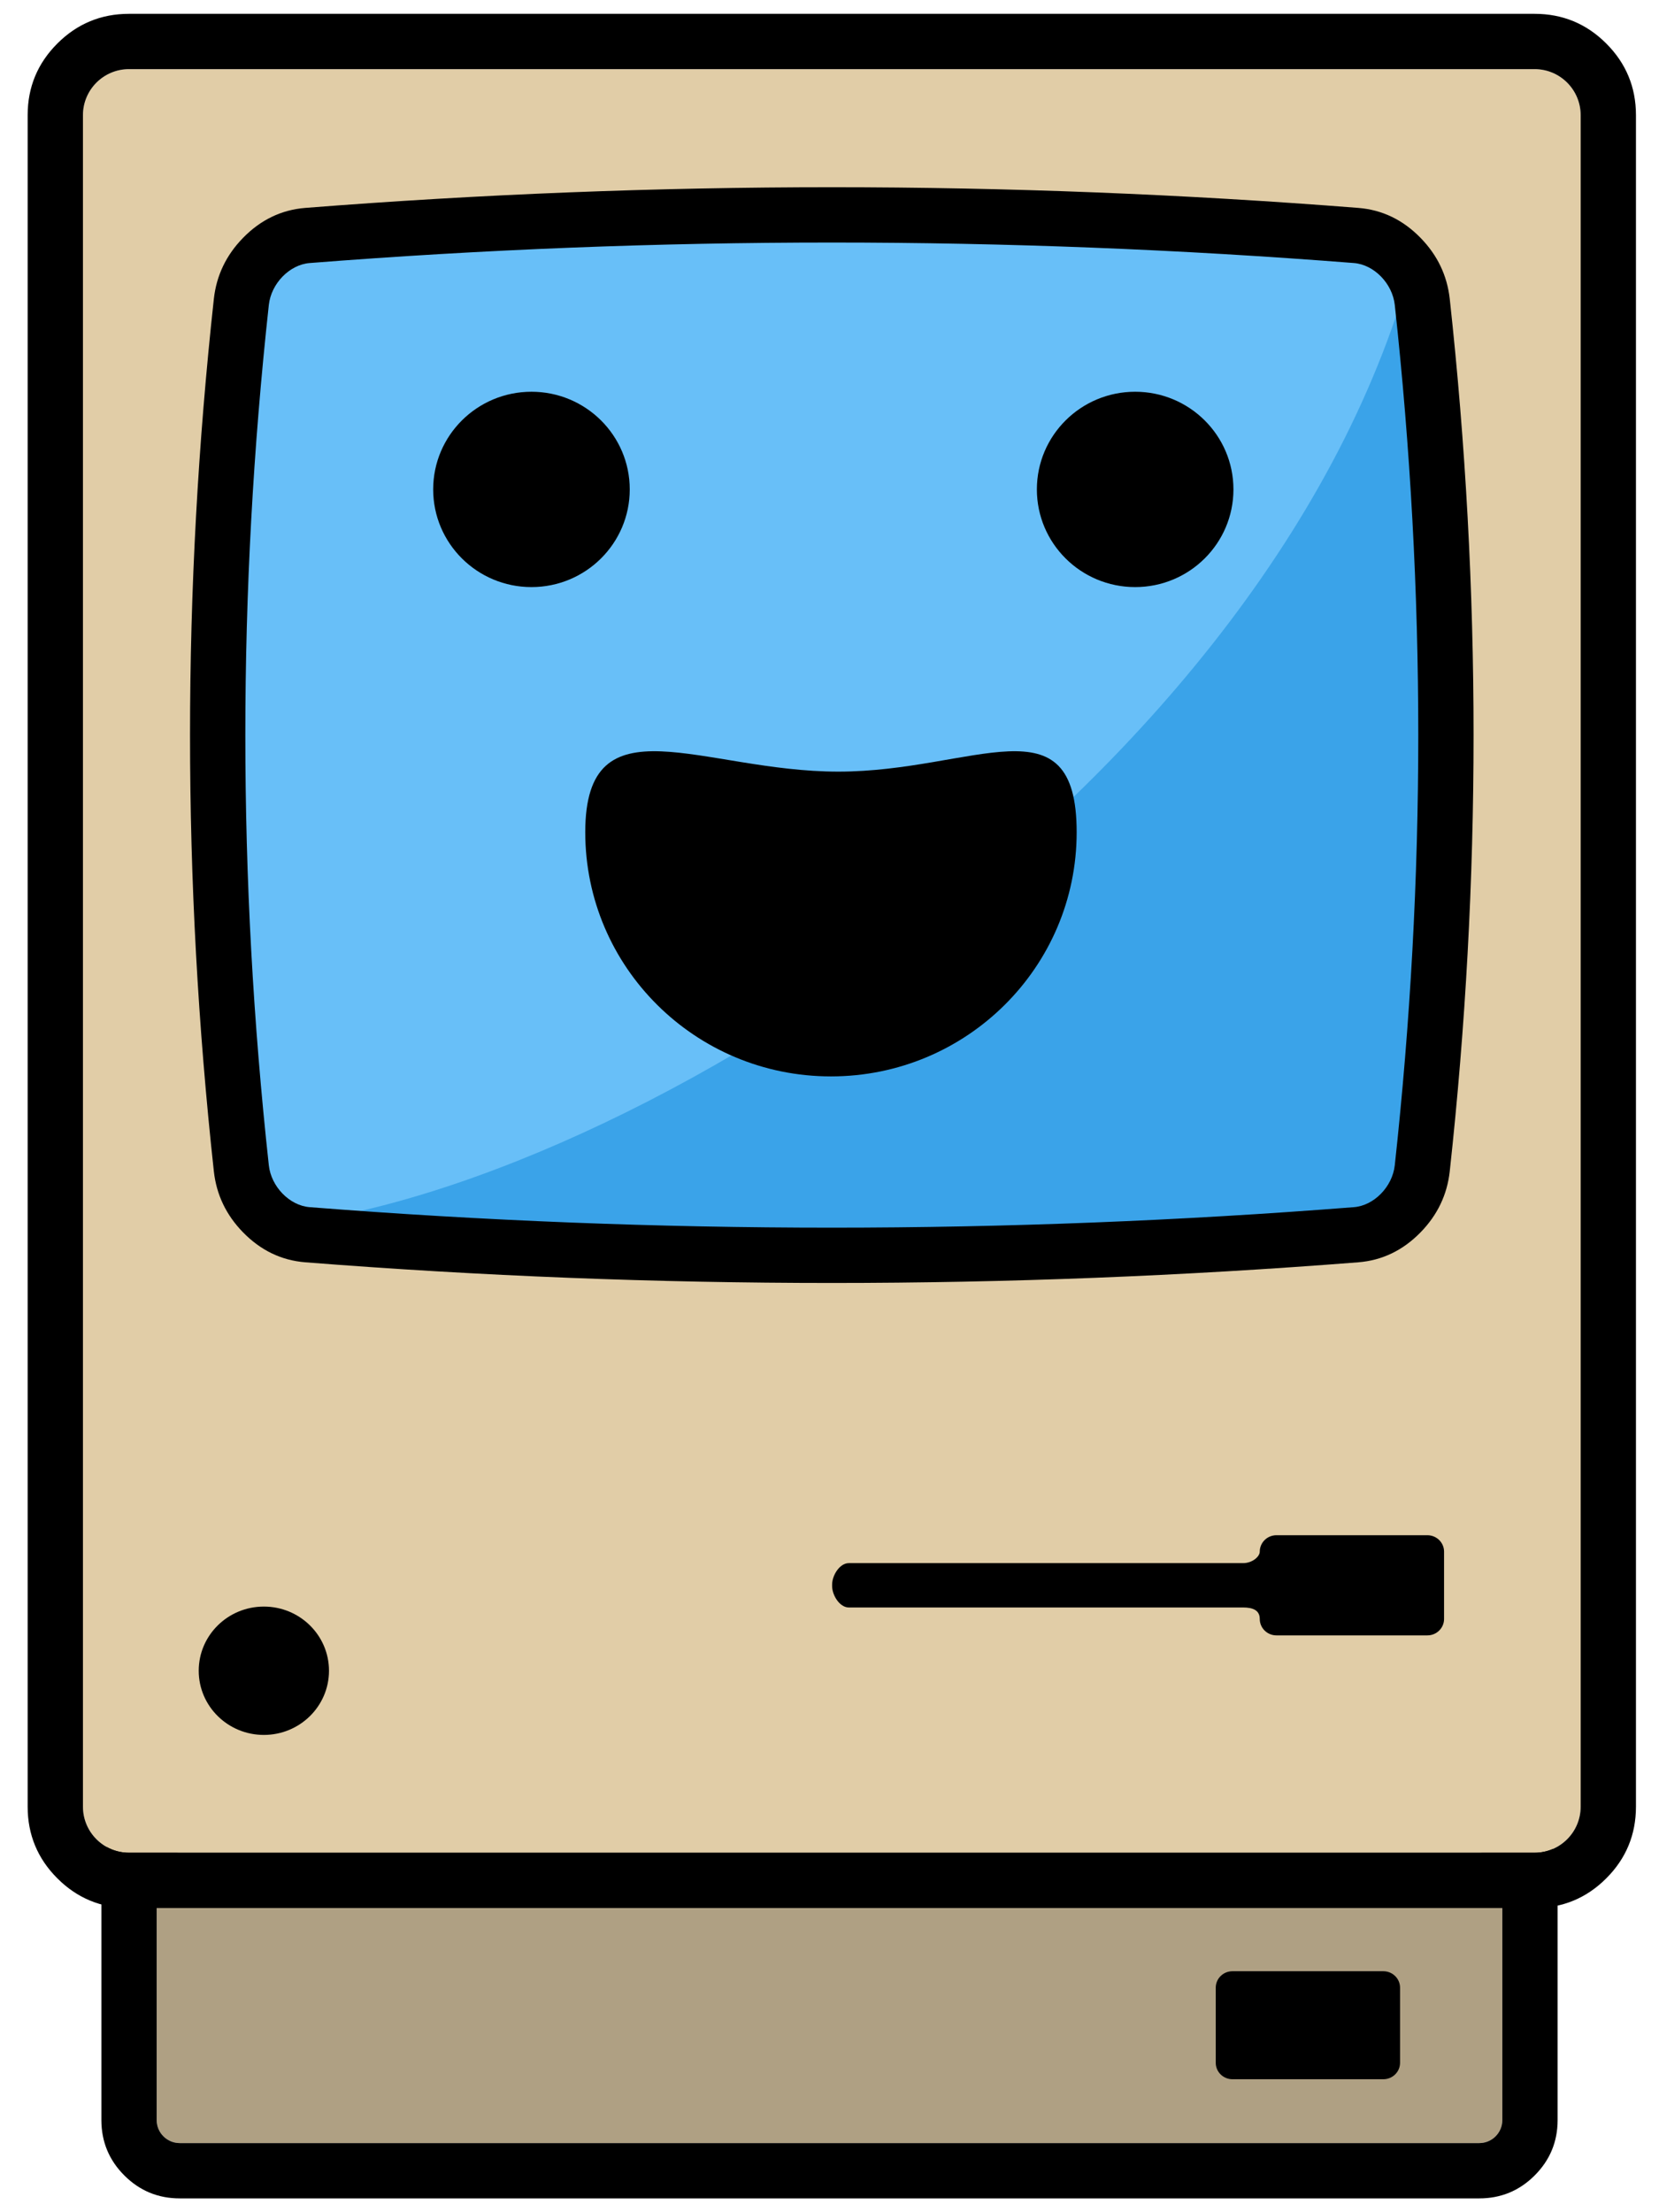 <?xml version="1.0" encoding="utf-8"?>
<svg width="360" height="480" viewBox="0 0 360 480" fill="none" xmlns="http://www.w3.org/2000/svg">
  <g>
    <rect width="360" height="480" />
    <g transform="translate(18 15)">
      <rect width="325" height="450" />
      <g id="Case">
        <g fill="#AFA083" transform="translate(16 387)">
          <path id="Lower Case" d="M287 0C289.762 0 292 2.238 292 5L292 58C292 60.762 289.762 63 287 63L5 63C2.238 63 0 60.762 0 58L0 5C0 2.238 2.238 0 5 0L287 0Z" />
          <path d="M299.021 -7.021Q294.042 -12 287 -12L5 -12Q-2.042 -12 -7.021 -7.021Q-12 -2.042 -12 5L-12 58Q-12 65.042 -7.021 70.021Q-2.042 75 5 75L287 75Q294.042 75 299.021 70.021Q304 65.042 304 58L304 5Q304 -2.042 299.021 -7.021ZM292 5C292 2.238 289.762 0 287 0L5 0C2.238 0 0 2.238 0 5L0 58C0 60.762 2.238 63 5 63L287 63C289.762 63 292 60.762 292 58L292 5Z" fill="#000000" fill-rule="evenodd" />
        </g>
        <g fill="#E1CDA7">
          <path id="Upper Case" d="M315 0C320.524 0 325 4.476 325 10L325 377C325 382.524 320.524 387 315 387L10 387C4.476 387 0 382.524 0 377L0 10C0 4.476 4.476 0 10 0L315 0Z" />
          <path d="M330.557 -5.557Q324.113 -12 315 -12L10 -12Q0.887 -12 -5.557 -5.557Q-12 0.887 -12 10L-12 377Q-12 386.113 -5.557 392.557Q0.887 399 10 399L315 399Q324.113 399 330.557 392.557Q337 386.113 337 377L337 10Q337 0.887 330.557 -5.557ZM325 10C325 4.476 320.524 9.53674e-07 315 9.53674e-07L10 9.53674e-07C4.476 9.53674e-07 9.53674e-07 4.476 9.53674e-07 10L9.53674e-07 377C9.53674e-07 382.524 4.476 387 10 387L315 387C320.524 387 325 382.524 325 377L325 10Z" fill="#000000" fill-rule="evenodd" />
        </g>
        <path id="Logo" d="M0 13.925C0 6.234 6.328 0 14.134 0C21.94 0 28.268 6.234 28.268 13.925C28.268 21.615 21.94 27.85 14.134 27.85C6.328 27.85 0 21.615 0 13.925C0 13.925 0 13.925 0 13.925Z" fill="#000000" fill-rule="evenodd" transform="translate(25.122 333.589)" />
        <path id="Drive" d="M129.171 0C129.171 0 96.415 0 96.415 0C94.417 0 92.796 1.597 92.796 3.566C92.796 4.65 91.174 6.056 89.176 6.056C89.176 6.056 3.619 6.056 3.619 6.056C1.621 6.056 0 8.729 0 10.698C0 10.698 0 11.037 0 11.037C0 13.005 1.621 15.678 3.619 15.678C3.619 15.678 89.176 15.678 89.176 15.678C91.174 15.678 92.796 16.2 92.796 18.168C92.796 20.137 94.417 21.734 96.415 21.734C96.415 21.734 129.171 21.734 129.171 21.734C131.169 21.734 132.79 20.137 132.79 18.168C132.79 18.168 132.79 14.602 132.79 14.602C132.79 14.602 132.79 7.126 132.79 7.126C132.79 7.126 132.79 3.56 132.79 3.56C132.79 1.598 131.169 0 129.171 0C129.171 0 129.171 0 129.171 0C129.171 0 129.171 0 129.171 0Z" fill="#000000" fill-rule="evenodd" transform="translate(162.569 318.107)" />
        <path id="Socket" d="M3.625 23.434C3.625 23.434 36.369 23.434 36.369 23.434C38.373 23.434 39.994 21.837 39.994 19.863C39.994 19.863 39.994 3.571 39.994 3.571C39.994 1.597 38.367 0 36.369 0C36.369 0 3.625 0 3.625 0C1.621 0 1.52588e-05 1.597 1.52588e-05 3.571C1.52588e-05 3.571 1.52588e-05 19.863 1.52588e-05 19.863C-0.005 21.837 1.621 23.434 3.625 23.434C3.625 23.434 3.625 23.434 3.625 23.434C3.625 23.434 3.625 23.434 3.625 23.434Z" fill="#000000" fill-rule="evenodd" transform="translate(245.815 412.711)" />
      </g>
    </g>
    <g transform="translate(48 47)">
      <rect width="265" height="225" />
      <g id="Screen">
        <path id="Screen Base" d="M250.475 4.683C171.827 -1.561 93.173 -1.561 14.524 4.683C9.998 5.05 5.849 9.339 5.308 14.238C-1.769 79.748 -1.769 145.252 5.308 210.763C5.844 215.662 9.998 219.951 14.524 220.317C93.173 226.561 171.827 226.561 250.475 220.317C255.002 219.951 259.156 215.662 259.691 210.763C266.77 145.252 266.77 79.748 259.691 14.238C259.151 9.339 255.002 5.05 250.475 4.683C250.475 4.683 250.475 4.683 250.475 4.683C250.475 4.683 250.475 4.683 250.475 4.683Z" fill="#3AA3E9" fill-rule="evenodd" />
        <path id="Screen Highlight" d="M259.764 5C176.553 -1.667 98.576 -1.667 15.367 5C10.577 5.391 6.188 9.97 5.616 15.2C-1.872 85.136 -1.872 149.44 5.616 219.375C82.156 215.687 231.231 123.536 259.764 5Z" fill="#68BFF8" fill-rule="evenodd" />
        <g transform="translate(5.237 5.625)">
          <path id="Screen Frame" d="M240.575 4.449C165.035 -1.483 89.49 -1.483 13.95 4.449C9.602 4.797 5.618 8.872 5.099 13.526C-1.7 75.761 -1.7 137.989 5.099 200.224C5.613 204.878 9.602 208.953 13.95 209.301C89.49 215.233 165.035 215.233 240.575 209.301C244.923 208.953 248.913 204.878 249.427 200.224C256.226 137.989 256.226 75.761 249.427 13.526C248.908 8.872 244.923 4.797 240.575 4.449C240.575 4.449 240.575 4.449 240.575 4.449C240.575 4.449 240.575 4.449 240.575 4.449Z" />
          <path d="M255.023 -1.009Q249.282 -6.892 241.533 -7.512L241.514 -7.514Q127.262 -16.486 13.01 -7.514Q5.242 -6.892 -0.5 -1.009Q-5.982 4.608 -6.828 12.196Q-17.17 106.875 -6.831 201.527Q-5.99 209.138 -0.5 214.761Q5.244 220.643 12.993 221.263Q127.262 230.236 241.514 221.264Q249.28 220.643 255.024 214.761Q260.514 209.138 261.353 201.542Q271.695 106.875 261.355 12.223Q260.507 4.609 255.023 -1.009ZM13.95 4.449C89.49 -1.483 165.035 -1.483 240.574 4.449C244.922 4.798 248.908 8.872 249.426 13.527C256.225 75.761 256.225 137.989 249.426 200.224C248.912 204.878 244.922 208.953 240.574 209.301C165.035 215.233 89.49 215.233 13.95 209.301C9.602 208.953 5.613 204.878 5.098 200.224C-1.7 137.989 -1.7 75.761 5.098 13.527C5.617 8.872 9.602 4.798 13.95 4.449Z" fill="#000000" fill-rule="evenodd" />
        </g>
      </g>
    </g>
    <g transform="translate(94 85)">
      <rect width="173.654" height="148.555" />
      <path id="left-eye" d="M0 21.192C0 9.488 9.548 0 21.327 0C33.105 0 42.654 9.488 42.654 21.192C42.654 32.897 33.105 42.385 21.327 42.385C9.548 42.385 0 32.897 0 21.192C0 21.192 0 21.192 0 21.192Z" fill="#000000" fill-rule="evenodd" />
      <path id="mouth" d="M53.317 70.555C82.763 70.555 106.634 46.835 106.634 17.575C106.634 -11.686 84.359 4.425 54.913 4.425C25.467 4.425 0 -11.686 0 17.575C0 46.835 23.871 70.555 53.317 70.555C53.317 70.555 53.317 70.555 53.317 70.555C53.317 70.555 53.317 70.555 53.317 70.555Z" fill="#000000" fill-rule="evenodd" transform="translate(33 78)" />
      <path id="right-eye" d="M0 21.192C0 9.488 9.548 0 21.327 0C33.105 0 42.654 9.488 42.654 21.192C42.654 32.897 33.105 42.385 21.327 42.385C9.548 42.385 0 32.897 0 21.192C0 21.192 0 21.192 0 21.192Z" fill="#000000" fill-rule="evenodd" transform="translate(131 0)" />
    </g>
  </g>
</svg>